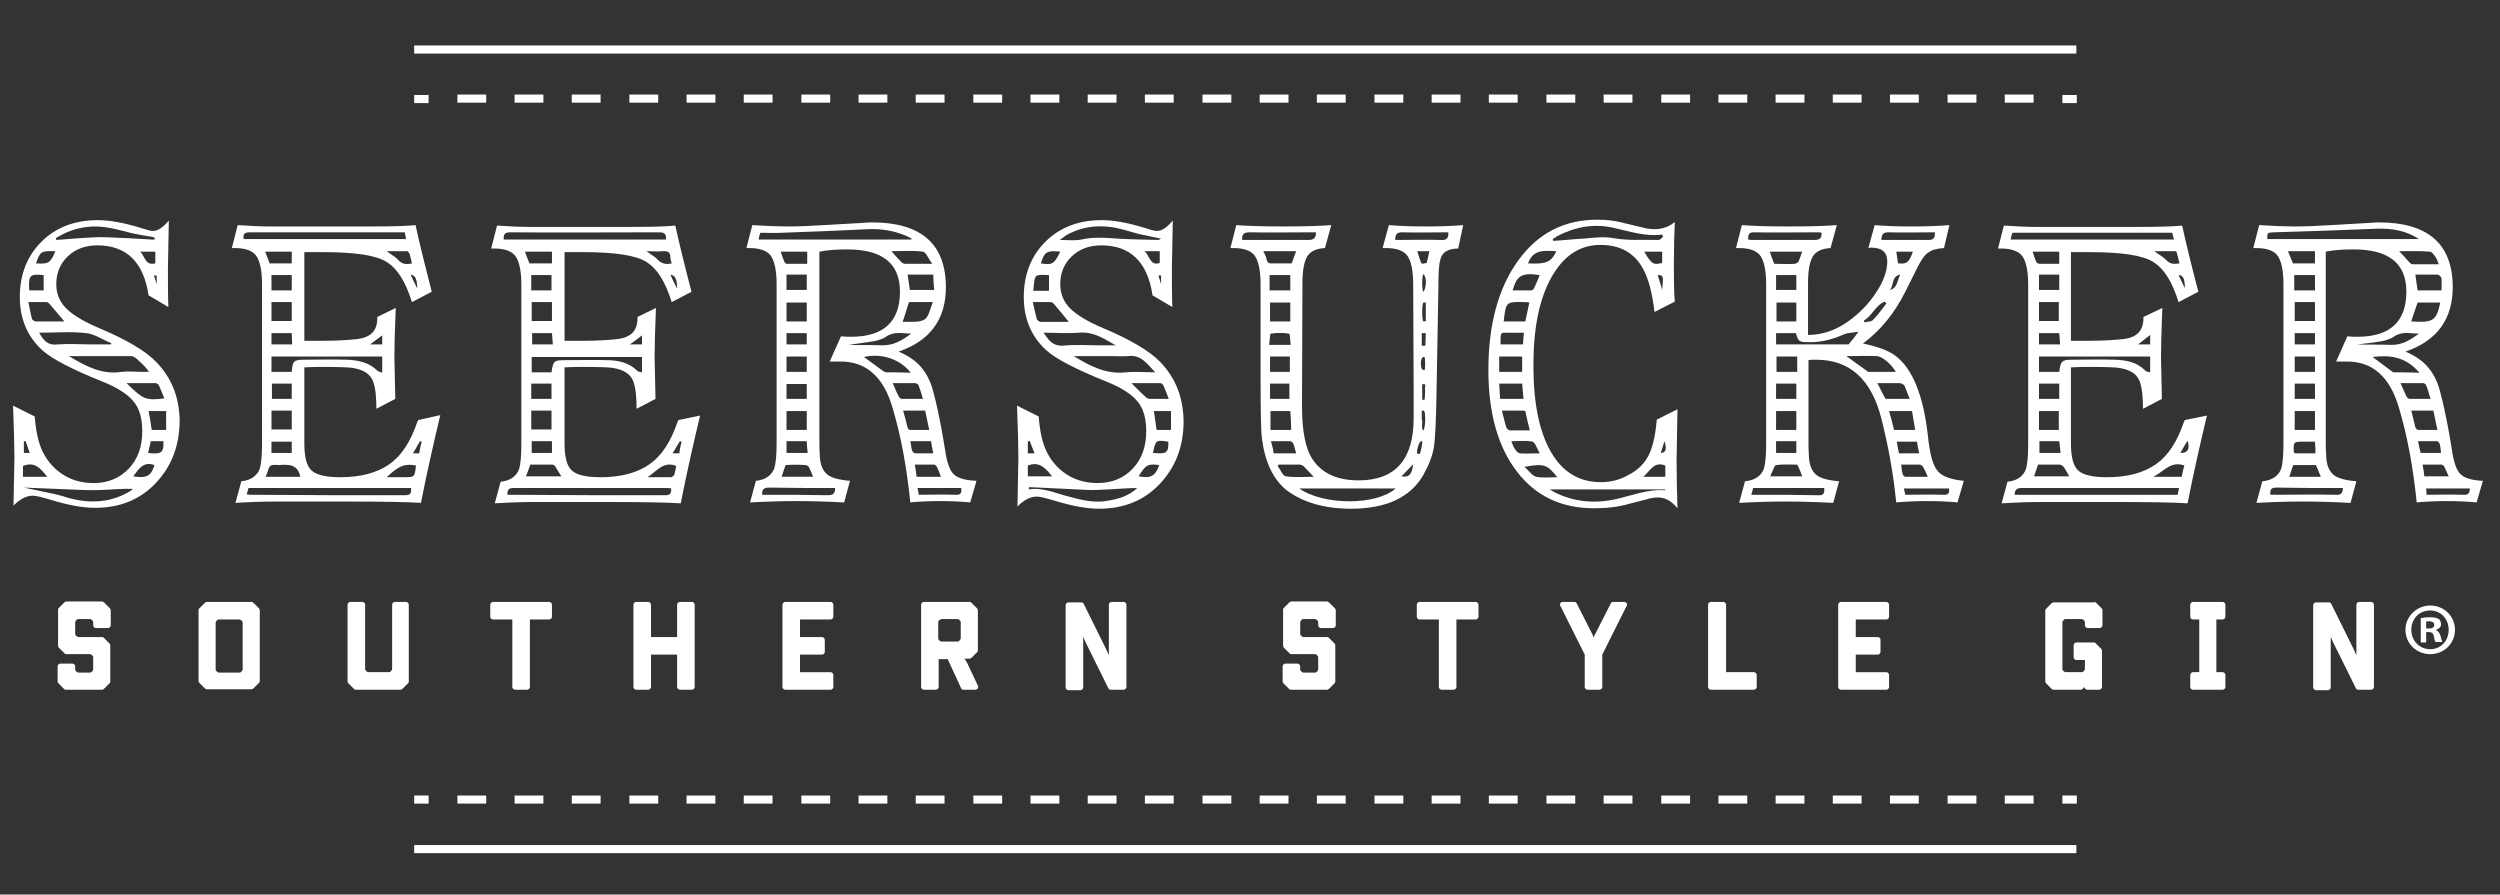 <svg xmlns="http://www.w3.org/2000/svg" viewBox="0 0 555.3 198.7"><rect x="0" y="0" width="555.3" height="198.7" fill="#333333" stroke="none"/><style>.a{fill:#FFF;}</style><path d="M22.8 133.7c0.2 0 0.3 0.1 0.4 0.2l1.2 1.2c0.1 0.1 0.2 0.3 0.2 0.4v3.4c0 0.3-0.3 0.6-0.6 0.6h-2.7c-0.3 0-0.6-0.3-0.6-0.6v-0.7c0-0.2-0.1-0.3-0.2-0.4l-0.1-0.1c-0.1-0.1-0.3-0.2-0.4-0.2h-2.6c-0.2 0-0.3 0.1-0.4 0.2l-0.1 0.1c-0.1 0.1-0.2 0.3-0.2 0.4v2.6c0 0.2 0.1 0.3 0.2 0.4l0.1 0.1c0.1 0.1 0.3 0.2 0.4 0.2h5.3c0.2 0 0.3 0.1 0.4 0.2l1.2 1.2c0.1 0.1 0.2 0.3 0.2 0.4v8.1c0 0.2-0.1 0.3-0.2 0.4l-1.2 1.2c-0.1 0.1-0.3 0.2-0.4 0.2h-8.1c-0.2 0-0.3-0.1-0.4-0.2l-1.2-1.2c-0.1-0.1-0.2-0.3-0.2-0.4v-3.4c0-0.3 0.3-0.6 0.6-0.6h2.7c0.3 0 0.6 0.3 0.6 0.6v0.7c0 0.2 0.1 0.3 0.2 0.4l0.1 0.1c0.1 0.1 0.3 0.2 0.4 0.2H20c0.2 0 0.3-0.1 0.4-0.2l0.1-0.1c0.1-0.1 0.2-0.3 0.2-0.4V146c0-0.2-0.1-0.3-0.2-0.4l-0.1-0.1c-0.1-0.1-0.3-0.2-0.4-0.2h-5.3c-0.2 0-0.3-0.1-0.4-0.2l-1.2-1.2c-0.1-0.1-0.2-0.3-0.2-0.4v-8.1c0-0.2 0.1-0.3 0.2-0.4l1.2-1.2c0.1-0.1 0.3-0.2 0.4-0.2H22.8z" class="a"/><path d="M55.9 133.7c0.2 0 0.3 0.1 0.4 0.2l1.2 1.2c0.1 0.1 0.2 0.3 0.2 0.4v15.8c0 0.2-0.1 0.3-0.2 0.4l-1.2 1.2c-0.1 0.1-0.3 0.2-0.4 0.2h-10c-0.2 0-0.3-0.1-0.4-0.2l-1.2-1.2c-0.1-0.1-0.2-0.3-0.2-0.4v-15.8c0-0.2 0.1-0.3 0.2-0.4l1.2-1.2c0.1-0.1 0.3-0.2 0.4-0.2H55.9zM48.6 137.6c-0.2 0-0.3 0.1-0.4 0.2l-0.1 0.1c-0.1 0.1-0.2 0.3-0.2 0.4v10.4c0 0.2 0.1 0.3 0.2 0.4l0.1 0.1c0.1 0.1 0.3 0.2 0.4 0.2h4.6c0.2 0 0.3-0.1 0.4-0.2l0.1-0.1c0.1-0.1 0.2-0.3 0.2-0.4v-10.4c0-0.2-0.1-0.3-0.2-0.4l-0.1-0.1c-0.1-0.1-0.3-0.2-0.4-0.2H48.6z" class="a"/><path d="M90.2 133.7c0.3 0 0.6 0.3 0.6 0.6v17.1c0 0.2-0.1 0.3-0.2 0.4l-1.2 1.2c-0.1 0.1-0.3 0.2-0.4 0.2H79c-0.2 0-0.3-0.1-0.4-0.2l-1.2-1.2c-0.1-0.1-0.2-0.3-0.2-0.4v-17.1c0-0.3 0.3-0.6 0.6-0.6h2.7c0.3 0 0.6 0.3 0.6 0.6v14.3c0 0.2 0.1 0.3 0.2 0.4l0.1 0.1c0.1 0.1 0.3 0.2 0.4 0.2h4.6c0.2 0 0.3-0.1 0.4-0.2l0.1-0.1c0.1-0.1 0.2-0.3 0.2-0.4v-14.3c0-0.3 0.3-0.6 0.6-0.6H90.2z" class="a"/><path d="M122 133.7c0.3 0 0.6 0.3 0.6 0.6v2.7c0 0.3-0.3 0.6-0.6 0.6h-4.3v15c0 0.3-0.3 0.6-0.6 0.6h-2.7c-0.3 0-0.6-0.3-0.6-0.6v-15h-4.3c-0.3 0-0.6-0.3-0.6-0.6v-2.7c0-0.3 0.3-0.6 0.6-0.6H122z" class="a"/><path d="M153.7 133.7c0.3 0 0.6 0.3 0.6 0.6v18.3c0 0.3-0.3 0.6-0.6 0.6H151c-0.3 0-0.6-0.3-0.6-0.6v-7.2h-5.8v7.2c0 0.3-0.3 0.6-0.6 0.6h-2.7c-0.3 0-0.6-0.3-0.6-0.6v-18.3c0-0.3 0.3-0.6 0.6-0.6h2.7c0.3 0 0.6 0.3 0.6 0.6v7.2h5.8v-7.2c0-0.3 0.3-0.6 0.6-0.6H153.7z" class="a"/><path d="M184.5 133.7c0.3 0 0.6 0.3 0.6 0.6v2.7c0 0.3-0.3 0.6-0.6 0.6h-6.8v3.9h4.9c0.3 0 0.6 0.3 0.6 0.6v2.7c0 0.3-0.3 0.6-0.6 0.6h-4.9v3.9h6.8c0.3 0 0.6 0.3 0.6 0.6v2.7c0 0.3-0.3 0.6-0.6 0.6h-10.1c-0.3 0-0.6-0.3-0.6-0.6v-18.3c0-0.3 0.3-0.6 0.6-0.6H184.5z" class="a"/><path d="M215.4 133.7c0.2 0 0.3 0.1 0.4 0.2l1.2 1.2c0.1 0.1 0.2 0.3 0.2 0.4v9c0 0.2-0.1 0.3-0.2 0.4l-1.2 1.2c-0.1 0.1-0.3 0.2-0.4 0.2h-1.2c0.3 0.3 0.4 0.6 0.6 0.9l2.4 5.1c0 0.1 0.1 0.2 0.1 0.3 0 0.3-0.3 0.6-0.6 0.6h-2.7c-0.2 0-0.4-0.1-0.5-0.3l-3-6.5h-2v6.2c0 0.3-0.3 0.6-0.6 0.6h-2.7c-0.3 0-0.6-0.3-0.6-0.6v-18.3c0-0.3 0.3-0.6 0.6-0.6H215.4zM209 137.6c-0.3 0-0.6 0.3-0.6 0.6v3.6c0 0.2 0.1 0.3 0.2 0.4l0.1 0.1c0.1 0.1 0.3 0.2 0.4 0.2h3.6c0.2 0 0.3-0.1 0.4-0.2l0.1-0.1c0.1-0.1 0.2-0.3 0.2-0.4v-3.6c0-0.2-0.1-0.3-0.2-0.4l-0.1-0.1c-0.1-0.1-0.3-0.2-0.4-0.2H209z" class="a"/><path d="M249.6 133.7c0.3 0 0.6 0.3 0.6 0.6v18.3c0 0.3-0.3 0.6-0.6 0.6h-2.9c-0.2 0-0.4-0.1-0.5-0.3l-5.1-10.3c-0.2-0.4-0.3-0.8-0.5-1.1v11.2c0 0.3-0.3 0.6-0.6 0.6h-2.7c-0.3 0-0.6-0.3-0.6-0.6v-18.3c0-0.3 0.3-0.6 0.6-0.6h2.9c0.2 0 0.4 0.1 0.5 0.3l5.1 10.3c0.2 0.4 0.3 0.8 0.5 1.1v-11.2c0-0.3 0.3-0.6 0.6-0.6H249.6z" class="a"/><path d="M294.9 133.7c0.2 0 0.3 0.1 0.4 0.2l1.2 1.2c0.1 0.1 0.2 0.3 0.2 0.4v3.4c0 0.3-0.3 0.6-0.6 0.6h-2.7c-0.3 0-0.6-0.3-0.6-0.6v-0.7c0-0.2-0.1-0.3-0.2-0.4l-0.1-0.1c-0.1-0.1-0.3-0.2-0.4-0.2h-2.6c-0.2 0-0.3 0.1-0.4 0.2l-0.1 0.1c-0.1 0.1-0.2 0.3-0.2 0.4v2.6c0 0.2 0.1 0.3 0.2 0.4l0.1 0.1c0.1 0.1 0.3 0.2 0.4 0.2h5.3c0.2 0 0.3 0.1 0.4 0.2l1.2 1.2c0.1 0.1 0.2 0.3 0.2 0.4v8.1c0 0.2-0.1 0.3-0.2 0.4l-1.2 1.2c-0.1 0.1-0.3 0.2-0.4 0.2h-8.1c-0.2 0-0.3-0.1-0.4-0.2l-1.2-1.2c-0.1-0.1-0.2-0.3-0.2-0.4v-3.4c0-0.3 0.3-0.6 0.6-0.6h2.7c0.3 0 0.6 0.3 0.6 0.6v0.7c0 0.2 0.1 0.3 0.2 0.4l0.1 0.1c0.1 0.1 0.3 0.2 0.4 0.2h2.6c0.2 0 0.3-0.1 0.4-0.2l0.1-0.1c0.1-0.1 0.2-0.3 0.2-0.4V146c0-0.2-0.1-0.3-0.2-0.4l-0.1-0.1c-0.1-0.1-0.3-0.2-0.4-0.2h-5.3c-0.2 0-0.3-0.1-0.4-0.2l-1.2-1.2c-0.1-0.1-0.2-0.3-0.2-0.4v-8.1c0-0.2 0.1-0.3 0.2-0.4l1.2-1.2c0.1-0.1 0.3-0.2 0.4-0.2H294.9z" class="a"/><path d="M327.8 133.7c0.3 0 0.6 0.3 0.6 0.6v2.7c0 0.3-0.3 0.6-0.6 0.6h-4.3v15c0 0.3-0.3 0.6-0.6 0.6h-2.7c-0.3 0-0.6-0.3-0.6-0.6v-15h-4.3c-0.3 0-0.6-0.3-0.6-0.6v-2.7c0-0.3 0.3-0.6 0.6-0.6H327.8z" class="a"/><path d="M360.8 133.7c0.3 0 0.6 0.3 0.6 0.6 0 0.1 0 0.2-0.1 0.3l-5.4 10.8v7.2c0 0.3-0.3 0.6-0.6 0.6h-2.7c-0.3 0-0.6-0.3-0.6-0.6v-7.2l-5.4-10.8c-0.1-0.1-0.1-0.2-0.1-0.3 0-0.3 0.2-0.6 0.6-0.6h2.6c0.2 0 0.4 0.1 0.5 0.3l3.3 6.5c0.2 0.4 0.4 0.8 0.5 1.1h0c0.1-0.4 0.3-0.8 0.5-1.1l3.3-6.5c0.1-0.2 0.3-0.3 0.5-0.3H360.8z" class="a"/><path d="M382.8 133.7c0.3 0 0.6 0.3 0.6 0.6v15h6.2c0.3 0 0.6 0.3 0.6 0.6v2.7c0 0.3-0.3 0.6-0.6 0.6H380c-0.3 0-0.6-0.3-0.6-0.6v-18.3c0-0.3 0.3-0.6 0.6-0.6H382.8z" class="a"/><path d="M419 133.7c0.3 0 0.6 0.3 0.6 0.6v2.7c0 0.3-0.3 0.6-0.6 0.6h-6.8v3.9h4.9c0.3 0 0.6 0.3 0.6 0.6v2.7c0 0.3-0.3 0.6-0.6 0.6h-4.9v3.9h6.8c0.3 0 0.6 0.3 0.6 0.6v2.7c0 0.3-0.3 0.6-0.6 0.6h-10.1c-0.3 0-0.6-0.3-0.6-0.6v-18.3c0-0.3 0.3-0.6 0.6-0.6H419z" class="a"/><path d="M465.2 133.7c0.2 0 0.3 0.1 0.4 0.2l1.2 1.2c0.1 0.1 0.2 0.3 0.2 0.4v3.4c0 0.3-0.3 0.6-0.6 0.6h-2.7c-0.3 0-0.6-0.3-0.6-0.6v-0.7c0-0.2-0.1-0.3-0.2-0.4l-0.1-0.1c-0.1-0.1-0.3-0.2-0.4-0.2h-3.6c-0.2 0-0.3 0.1-0.4 0.2l-0.1 0.1c-0.1 0.1-0.2 0.3-0.2 0.4v10.4c0 0.2 0.1 0.3 0.2 0.4l0.1 0.1c0.1 0.1 0.3 0.2 0.4 0.2h3.6c0.2 0 0.3-0.1 0.4-0.2l0.1-0.1c0.1-0.1 0.2-0.3 0.2-0.4v-2h-1.9c-0.3 0-0.6-0.3-0.6-0.6v-2.7c0-0.3 0.3-0.6 0.6-0.6h3.9c0.2 0 0.3 0.1 0.4 0.2l1.2 1.2c0.1 0.1 0.2 0.3 0.2 0.4v8.1c0 0.3-0.3 0.6-0.6 0.6h-2.7c-0.3 0-0.6-0.3-0.6-0.6l-0.4 0.4c-0.1 0.1-0.3 0.2-0.4 0.2h-6.1c-0.2 0-0.3-0.1-0.4-0.2l-1.2-1.2c-0.1-0.1-0.2-0.3-0.2-0.4v-15.8c0-0.2 0.1-0.3 0.2-0.4l1.2-1.2c0.1-0.1 0.3-0.2 0.4-0.2H465.2z" class="a"/><path d="M493.7 133.7c0.3 0 0.6 0.3 0.6 0.6v2.7c0 0.3-0.3 0.6-0.6 0.6h-1.4v11.7h1.4c0.3 0 0.6 0.3 0.6 0.6v2.7c0 0.3-0.3 0.6-0.6 0.6h-6.6c-0.3 0-0.6-0.3-0.6-0.6v-2.7c0-0.3 0.3-0.6 0.6-0.6h1.4v-11.7h-1.4c-0.3 0-0.6-0.3-0.6-0.6v-2.7c0-0.3 0.3-0.6 0.6-0.6H493.7z" class="a"/><path d="M526.7 133.7c0.3 0 0.6 0.3 0.6 0.6v18.3c0 0.3-0.3 0.6-0.6 0.6h-2.9c-0.2 0-0.4-0.1-0.5-0.3l-5.1-10.3c-0.2-0.4-0.3-0.8-0.5-1.1v11.2c0 0.3-0.3 0.6-0.6 0.6h-2.7c-0.3 0-0.6-0.3-0.6-0.6v-18.3c0-0.3 0.3-0.6 0.6-0.6h2.9c0.2 0 0.4 0.1 0.5 0.3l5.1 10.3c0.2 0.4 0.3 0.8 0.5 1.1v-11.2c0-0.3 0.3-0.6 0.6-0.6H526.7z" class="a"/><path d="M34.7 80.4c-2.3-2.4-6.5-4.9-12.4-7.4 -3.6-1.5-6.1-3-7.6-4.5 -1.5-1.5-2.2-3.3-2.2-5.4 0-2.5 0.9-4.6 2.6-6.2 1.7-1.6 3.9-2.4 6.5-2.4 6.5 0 10.3 3.7 11.4 11.1l4.4 2.6c-0.1-2.5-0.1-5.4-0.1-8.6L37.5 49c-1.3 1.5-2.4 2.3-3.5 2.3 -0.5 0-1.3-0.2-2.5-0.6 -3.8-1.2-7.1-1.8-9.8-1.8 -5.1 0-9.3 1.6-12.5 4.8 -3.2 3.2-4.8 7.3-4.8 12.3 0 4.8 1.7 8.8 5 11.8 2.1 1.9 6.5 4.2 13.2 6.9 3.3 1.3 5.7 2.8 7 4.4 1.4 1.6 2 3.9 2 6.7 0 3.4-1 6.2-3 8.3 -2 2.1-4.6 3.2-7.8 3.2 -2.9 0-5.5-0.8-7.7-2.5 -2.2-1.7-3.7-4-4.5-6.8 -0.4-1.4-0.7-3.2-0.9-5.5l-4.8-2.4c0.2 5.2 0.3 9.1 0.3 11.6L3 112.3c1.5-1.5 2.9-2.2 4.3-2.2 0.6 0 1.9 0.3 3.9 0.9 3.9 1.2 7.2 1.8 9.9 1.8 5.5 0 10-1.8 13.5-5.5 3.5-3.7 5.3-8.3 5.3-14C39.8 88.2 38.1 83.9 34.7 80.4M31.1 55.9h3.4v2.6C32.1 59.1 32.2 56.7 31.1 55.9M34.8 63.1c-0.2-0.7-0.4-1.3-0.6-1.9h0.6C34.8 61.9 34.8 62.5 34.8 63.1M19.4 50.4c3.3-0.4 6.4 0.5 9.5 1.3 1.6 0.4 3.2 0.6 4.8 0.9 0.3 0 0.5 0.1 0.8 0.5 -0.3 0.1-0.7 0.2-1 0.1 -3.3-0.2-6.6-0.4-9.9-0.5 -2-0.1-3.9 0.1-5.9 0.2 -1.7 0.1-3.5 0.3-5.2 0.4 0-0.1-0.1-0.3-0.1-0.4C14.6 51.5 16.9 50.7 19.4 50.4M12.3 55.8c-1.1 2.6-1.5 2.9-4.3 2.7C8.9 55.8 9.2 55.7 12.3 55.8M9.7 61.1v3.4H6.5C6.3 61.1 6.6 60.8 9.7 61.1M7.1 70.8c-0.3-1.1-0.5-2.3-0.8-3.7 1.5 0 2.8 0 4.1 0 0.2 0 0.4 0.2 0.6 0.4 1.1 1.3 2.2 2.6 3.3 3.9 -2 0-4.2 0-6.3 0C7.6 71.4 7.1 71 7.1 70.8M8.7 73.9c3.7 0 7.1-0.3 10.5 0.1 1.9 0.2 3.6 1.5 5.5 2.2 0 0.1 0 0.2-0.1 0.3h-4.1c-2.6 0-5.1-0.2-7.7 0C10.7 76.8 9.7 75.7 8.7 73.9M15.3 79.1c4.6 0 9.2 0 13.8 0 0.6 0 1.2 0.5 1.7 1 0.8 0.7 1.6 1.5 2.3 2.5h-1.6c-1.5 0-3-0.2-4.5 0C22.6 83.3 19 81.3 15.3 79.1M28.1 85.1c2.3 0 4.4 0 6.5 0 0.2 0 0.6 0.3 0.7 0.5 0.4 0.9 0.8 1.9 1.2 2.9C32.3 89 31.8 88.7 28.1 85.1M5.3 98c0.1 0 0.3 0 0.4 0 0.3 0.9 0.6 1.7 0.9 2.6H5.3V98zM5.1 103.5c2.7-1.1 4 0.7 5.4 2.4H5.1V103.5zM28.9 109.1c-4.3 2.6-9 2.8-13.7 1.5 -0.9-0.3-1.9-0.6-2.8-0.8 -2.3-0.5-4.7-1-7.1-1.5 4.1 0.2 8.2 0.3 12.3 0.5 1.9 0.1 3.8 0.1 5.7 0 2.1-0.1 4.2-0.3 6.3-0.2C29.3 108.7 29.1 109 28.9 109.1M29.6 105.8c1.2-1.6 2.2-3.4 4.7-2.5C33.6 105.7 32.6 106.3 29.6 105.8M32.9 100.6c0.2-0.9 0.4-1.7 0.6-2.6h1.2 1.6C36.4 100.5 35.9 101 32.9 100.6M33.7 95.5c-0.2-1.4-0.4-2.8-0.7-4.2h3.9v4.2H33.7z" class="a"/><path d="M92.9 93.3l-0.2 0.4c-1.5 4.4-3.5 7.5-6.2 9.4 -2.7 1.9-6.3 2.9-10.9 2.9 -3.2 0-5.3-0.5-6.4-1.5 -1.1-1-1.6-3-1.6-6V81.6c1.4-0.1 2.8-0.1 4.4-0.1 3.5 0 5.5 0.1 6.2 0.2 2.6 0.4 4.1 1.4 4.7 3.1 0.5 1.4 0.7 3.4 0.7 6l4.2-2.2c-0.1-5.4-0.2-8.5-0.2-9.2 0-2.4 0.1-6.1 0.3-11l-4.1 2v0.3c0 2.7-1.4 4.2-4.3 4.6 -1.8 0.2-4.4 0.4-8 0.4h-3.9V56h0.5c0.7 0 1.4 0 2.1 0 0.7 0 1.2 0 1.5 0 7.1 0 11.9 0.7 14.2 2.2 2.4 1.5 4.2 4.4 5.6 8.9l4.4-2.3C94.4 59 93.2 54.1 92.3 50c-1.8 0.2-5 0.3-9.8 0.3H60c-2 0-4.4-0.1-7.2-0.3l-1.3 5.1h0.7c2.3 0 3.9 0.6 4.7 1.7 0.8 1.1 1.3 3.2 1.3 6.3v35.5c0 2.7-0.2 4.5-0.5 5.5 -0.6 1.6-2 2.6-4.1 2.8l-1.3 4.8c3.2-0.2 6.3-0.3 9.3-0.3H76c9 0 14.8 0.1 17.5 0.3 1.4-7.1 2.9-13.6 4.3-19.5L92.9 93.3zM84.9 74.5v2h-2.7C83.1 75.8 84 75.2 84.9 74.5M84.9 79.2v3.6c-0.4-0.2-0.8-0.2-1.1-0.5 -1.9-1.8-4.2-2.3-6.7-2.4 -3.2-0.1-6.3 0-9.5 0 -2.4 0-2.6 0.3-2.8 2.7h-4.5v-3.4H84.9zM64.8 95.4h-4.5v-4.2h4.5V95.4zM64.8 100.6h-4.5v-2.5h4.5V100.6zM64.8 88.6h-4.4v-3.4h4.4V88.6zM60.3 67.1h4.5v4.2h-4.5V67.1zM60.3 74h4.5c0 0.9 0.1 1.7 0.1 2.5h-4.6V74zM64.8 64.5h-4.5v-3.4h4.5V64.5zM64.8 58.5h-4.9c-0.3-0.9-0.7-1.7-1-2.6h5.9V58.5zM59.8 103.8c0.1-0.2 0.4-0.5 0.7-0.5 0.5-0.1 1 0 1.5 0 2.2-0.2 4.2-0.1 4.7 2.6h-7.7C59.4 105.1 59.5 104.4 59.8 103.8M92.7 64.1c-0.6-1.2-1-2-1.5-3.1C92.3 61.2 92.6 61.9 92.7 64.1M91 56.4c0.2 0.7 0.3 1.4 0.5 2.1 -1.2 0.3-2.2 0.2-3.1-0.8 -0.6-0.7-1.6-1.2-2.5-1.9 1.6 0 3.1 0 4.6 0C90.6 55.8 90.9 56.2 91 56.4M54.1 53.2c-0.1-1 0-1.6 1.3-1.6 11.1 0 22.3 0 33.4 0 0.3 0 0.7 0 1.1 0 0.1 0.5 0.2 1 0.3 1.5H54.1zM90 110c-11.4 0-22.7 0-34.1-0.1 -0.3 0-0.7 0-1.1-0.1 0.1-0.5 0.3-1 0.4-1.4h36.1C91.4 109.5 91.2 110 90 110M89.6 106c-1.2 0-2.4 0-3.7 0 2.6-2.5 4-3.1 6.5-2.6C92.1 106 92.1 106 89.6 106M93.1 100.7h-1.4c0.6-1 1.1-1.8 1.6-2.7 0.1 0 0.2 0.1 0.4 0.1C93.4 98.9 93.3 99.8 93.1 100.7" class="a"/><path d="M211.8 105.3c-0.9-0.9-1.5-2.7-1.9-5.5 -0.2-1.3-0.5-3-0.9-5.2 -0.5-2.6-1-5-1.6-7.2 -0.5-2.1-1.3-4-2.6-5.6 -1.1-1.4-2.8-2.7-5.2-3.7 7-2.4 10.5-7.2 10.5-14.3 0-9.6-5.5-14.4-16.4-14.4 -0.3 0-0.9 0-1.9 0.1L183 50c-3 0.2-5.7 0.3-8.1 0.3 -2 0-4.6-0.1-7.8-0.3l-1.3 5.1h0.7c2.3 0 3.9 0.6 4.7 1.7 0.8 1.1 1.3 3.2 1.3 6.3v35.4c0 2.7-0.2 4.5-0.5 5.5 -0.6 1.6-2 2.6-4.1 2.8l-1.3 4.8c3.7-0.2 7.1-0.3 10.3-0.3 3.2 0 6.8 0.1 10.6 0.3l1.3-4.8c-2.5-0.2-4.1-0.7-4.9-1.3 -1.1-0.8-1.7-2.2-1.8-4.1 -0.1-1.7-0.1-2.7-0.1-3.1V55.9c1.9-0.4 4-0.5 6.2-0.5 7.8 0 11.7 3.1 11.7 9.4 0 6.6-3.6 10-10.8 10 -0.9 0-1.6 0-2.3-0.1l-2.5 5.6h0.3c0.3 0 0.6 0 1.1 0 0.5 0 0.8 0 1 0 5.7 0 9.5 3.4 11.5 10.1 1.9 6.3 3.2 13.4 4 21.2l1-0.1c1.4-0.1 3.3-0.2 5.7-0.2 2.4 0 4.3 0.1 5.6 0.2l1 0.1 1.4-4.8C214.4 106.7 212.7 106.2 211.8 105.3M205.3 71c-1.2 0.7-3.1 0.4-4.8 0.5 0.5-1.6 1-3 1.4-4.4h5.3C206.6 68.6 206.3 70.4 205.3 71M207.5 64.4h-5.4c-0.2-1.2-0.3-2.3-0.5-3.4h5.7C207.3 62.2 207.4 63.3 207.5 64.4M185.5 108.4c0 1.3-0.5 1.6-1.7 1.6 -4.4-0.1-8.8-0.1-13.2-0.1 -0.4 0-0.8 0-1.3 0 -0.1-1.2 0.4-1.6 1.5-1.6C175.8 108.4 180.6 108.4 185.5 108.4M179.2 88.6h-4.5v-3.3h4.5V88.6zM179.2 95.5h-4.5v-4.2h4.5V95.5zM179.2 82.6h-4.5v-3.4h4.5V82.6zM174.7 61h4.5v3.4h-4.5V61zM179 103.3c0.2 0 0.6 0.3 0.7 0.5 0.3 0.6 0.6 1.3 0.9 2.1h-7c0.3-0.9 0.6-1.7 0.9-2.6C176 103.2 177.5 103.2 179 103.3M174.7 100.6v-2.6h4.5c0 0.8 0.1 1.6 0.2 2.6H174.7zM179.2 76.5h-4.5V74h4.5V76.5zM179.2 71.4h-4.5v-4.2h4.5V71.4zM179.2 58.6c-1.5 0-3 0-4.5 0 -0.2 0-0.4-0.3-0.5-0.5 -0.3-0.7-0.5-1.4-0.8-2.2h5.9V58.6zM168.5 53.2c0.1-0.6 0.2-1 0.4-1.5 1.6 0 3.2 0.1 4.8 0 6.4-0.2 12.9-0.5 19.3-0.8 2.7-0.1 5.3 0.3 7.8 1.3 0.6 0.2 1.1 0.5 1.7 0.8 0 0.1-0.1 0.2-0.1 0.2H168.5zM198 55.8c2.4 0 4.7-0.2 7 0.1 0.7 0.1 1.2 1.6 2.1 2.7 -2.3 0-4.2 0-6 0 -0.3 0-0.6-0.1-0.8-0.3C199.5 57.5 198.8 56.7 198 55.8M194.1 75.8c0.9-0.2 2-0.5 2.7-1 1.8-1.3 3.7-0.7 5.6-0.7 -2 1.5-4 2.7-6.6 2.6 -2.4-0.1-4.8 0-7.3-0.1C190.4 76.3 192.3 76.1 194.1 75.8M196.9 82.7c-0.3 0-0.6-0.2-0.9-0.4 -1.4-1-2.8-2.1-4.1-3 3.8-0.9 8 0.4 10.4 3.5C200.4 82.7 198.7 82.7 196.9 82.7M199.7 88.2c-0.5-0.9-0.9-1.9-1.4-3.1 1.8 0 3.3 0 4.9 0 0.3 0 0.7 0.2 0.8 0.4 0.4 1 0.7 2 1 3.1 -1.7 0-3.2 0-4.7 0C200.1 88.6 199.8 88.4 199.7 88.2M201.6 95c-0.3-1.2-0.6-2.5-1-3.8h4.9c0.3 1.4 0.6 2.8 0.9 4.3 -1.5 0-2.9 0-4.3 0C202 95.5 201.6 95.2 201.6 95M202.6 100.1c-0.2-0.6-0.2-1.3-0.4-2.1h4.6c0.1 0.8 0.3 1.7 0.5 2.7 -1.4 0-2.7 0-4 0C203.1 100.7 202.7 100.4 202.6 100.1M203.2 103.2c1.5 0 2.9 0 4.3 0 0.2 0 0.5 0.3 0.6 0.5 0.3 0.6 0.6 1.3 0.9 2.2h-5.4C203.5 105.1 203.4 104.3 203.2 103.2M212.1 109.9c-2.6-0.1-5.3 0-8 0 -0.1-0.5-0.2-0.9-0.3-1.5h9.7C213.7 109.6 213.3 110 212.1 109.9" class="a"/><path d="M316.6 50.3c-3.1 0-5.8-0.1-8.1-0.3l-1.4 5.1h0.8c2.3 0 3.9 0.6 4.7 1.7 0.8 1.1 1.3 3.2 1.3 6.4l0.1 23.1v6.6c0 9.2-4.1 13.8-12.2 13.8 -4.7 0-8.1-1.5-10.2-4.6 -1.6-2.3-2.4-6.3-2.4-11.9l0.1-27.4c0-2.8 0.4-4.8 1.1-5.9 0.7-1.1 2-1.7 3.9-1.8l1.4-5.1c-2.5 0.2-6 0.3-10.5 0.3 -4.6 0-8.2-0.1-10.6-0.3l-1.3 5.1h0.7c2.3 0 3.9 0.6 4.7 1.7 0.8 1.1 1.3 3.2 1.3 6.3v20.8c0 7.7 0.1 12.2 0.3 13.5 0.7 5.3 2.5 9.1 5.5 11.5 3.6 2.7 8.4 4.1 14.3 4.1 7.8 0 13.1-2.5 16-7.4 1.3-2.3 2.1-4.4 2.4-6.3 0.3-1.9 0.5-6.3 0.6-13.1l0.4-22.6c0-2.9 0.1-4.8 0.4-5.8 0.3-1.7 1.7-2.6 4-2.6L325 50C322.6 50.2 319.8 50.3 316.6 50.3M277.1 53.3h-1.2c-0.1-1.4 0.5-1.7 1.7-1.7 4.4 0.1 8.9 0 13.3 0 0.5 0 0.9 0 1.4 0 0 1.3-0.5 1.7-1.7 1.7C286.1 53.3 281.6 53.3 277.1 53.3M281.3 57.5c-0.1-0.6-0.4-1.1-0.7-1.7h7.3c-0.3 0.9-0.7 1.8-1 2.7 -1.5 0-2.8 0-4.2 0C281.9 58.6 281.5 58.4 281.3 57.5M282 61.1h4.6v3.4H282V61.1zM286.6 71.4h-4.5v-4.2h4.5V71.4zM282.3 74.1c1.3-0.2 2.7-0.2 4 0 0.3 0 0.2 1.5 0.4 2.5h-4.8C282.1 75.6 282 74.1 282.3 74.1M282.1 79.2h4.4v3.4h-4.4V79.2zM282.1 85.2h4.3v3.4h-4.3V85.2zM282.2 91.3h4.4c0.1 1.4 0.2 2.8 0.2 4.2h-4.6V91.3zM282.3 98c1.5 0 2.9 0 4.3 0 0.2 0 0.6 0.3 0.7 0.6 0.2 0.6 0.4 1.3 0.6 2.1h-5C282.8 99.8 282.6 99 282.3 98M285.6 105.8c-0.7-0.1-1.2-1.5-1.8-2.3 0.1-0.1 0.1-0.2 0.2-0.3 1.6 0 3.1 0 4.7 0 0.3 0 0.7 0.2 0.9 0.4 0.7 0.7 1.3 1.4 2.2 2.3C289.6 105.9 287.6 106.1 285.6 105.8M288.6 108.5H310C305.7 112.3 294 112.3 288.6 108.5M311.3 105.8c0.9-0.9 1.7-1.8 2.6-2.7C313.6 105.5 312.9 106.1 311.3 105.8M315.8 99.1c-0.1 0.5-0.2 1.1-0.4 1.7h-0.5c-0.5-0.1 0.3-2.9 0.8-2.8h0.2C315.9 98.5 315.9 98.8 315.8 99.1M316.1 95.6L316.1 95.6c-0.5-0.6 0-1.7-0.3-2.6v-1.8h0.4C316.8 91.2 316.6 95.6 316.1 95.6M316.5 86.3c0.1-0.1 0 2.5-0.1 2.5h-0.5v-2.4l0-1.1 0.7 0.1L316.5 86.3zM316.2 82.2c-0.8 0-0.8-2.9 0-2.9 0.1 0 0.1 0 0.2 0 0.2 0 0.2 2.9 0 2.9C316.3 82.2 316.3 82.2 316.2 82.2M316.6 76.8h-0.8l0-2.8h0.9L316.6 76.8zM316.2 71.4c-0.4 0-0.4-4.2 0-4.2 0.1 0 0.4 0 0.5 0v4.2C316.6 71.3 316.3 71.4 316.2 71.4M316.2 64.8c-0.4 0-0.4-3.9 0-3.9C316.9 61.6 316.9 63.6 316.2 64.8M316.9 58.4c-1.5 0.3-1 0.6-2.1-2.6h2.7C317.3 56.8 317.1 57.6 316.9 58.4M320.1 53.3c-3.4-0.1-6.7 0-10.2 0 0-1.3 0.4-1.7 1.6-1.7 3.4 0.1 6.8 0 10.2 0C321.8 52.9 321.3 53.4 320.1 53.3" class="a"/><path d="M372.6 90.9l-4.6 2.3c-0.3 3.6-0.9 6.3-2 8.3 -0.9 1.6-2.3 3-4.3 4 -1.9 1.1-4 1.6-6.1 1.6 -4.8 0-8.5-2.2-11.1-6.7 -2.6-4.5-3.9-10.9-3.9-19.2 0-8.3 1.3-14.8 4-19.6 2.7-4.8 6.3-7.2 10.9-7.2 4.4 0 7.6 1.8 9.5 5.4 1.2 2.2 2 5.3 2.5 9.5l4.5-2.3c-0.2-2.6-0.2-5.5-0.2-8.6 0-3.4 0.1-6.4 0.2-9.1 -1.3 1.1-2.8 1.6-4.5 1.6 -0.8 0-1.7-0.1-2.8-0.4l-4.6-1.1c-1.5-0.4-3.3-0.6-5.3-0.6 -7.4 0-13.2 3-17.6 9.1 -4.4 6.1-6.6 14.2-6.6 24.3 0 9.5 2.1 17 6.3 22.5 4.2 5.5 9.9 8.2 17.2 8.2 2.8 0 5.4-0.3 7.8-1l3.9-1c0.9-0.3 1.7-0.4 2.5-0.4 1.6 0 3 0.8 4.3 2.4 -0.1-3.1-0.2-6.6-0.2-10.5L372.6 90.9zM369.9 103.4v2.5H365C366.6 104.6 367.3 102.4 369.9 103.4M365.2 55.9h4v2.5C367.2 58.9 366.9 58.7 365.2 55.9M369.2 64.4c-0.3-1.1-0.6-2.1-1-3.3C369.5 61.1 369.5 61.3 369.2 64.4M345.8 52.5c4-2.1 8.2-2.9 12.6-1.9 3.6 0.8 7.1 2 10.8 1.5 0.1 0.2 0.1 0.3 0.2 0.5 -0.3 0.2-0.6 0.7-1 0.7 -3.3-0.1-6.6 0.2-10-0.4 -2.1-0.4-4.4-0.1-6.6 0.1 -2.3 0.1-4.6 0.4-6.8 0.5 0-0.1-0.1-0.3-0.1-0.4C345.3 52.9 345.5 52.7 345.8 52.5M345.7 55.8c-1.2 2.5-2.3 2.9-6.3 2.7C340.6 55.2 343.3 55.7 345.7 55.8M342 61.1c-0.4 1-0.8 2-1.3 3 -0.1 0.2-0.4 0.4-0.6 0.4 -1.3 0-2.7 0-4.1 0C336.9 61.2 338 60.5 342 61.1M338.7 67.1c0.3 0 0.6 0 1 0.1 -0.3 1.4-0.6 2.8-0.9 4.2H334C334.5 67 334.5 67 338.7 67.1M335.8 73.9c0.8 0 1.7 0 2.7 0 -0.1 1-0.2 1.8-0.2 2.6h-5C333.3 73.3 333.2 74 335.8 73.9M333 79.2h5.1v3.4H333V79.2zM333 85.2h5.1c0.1 1.1 0.2 2.2 0.3 3.4h-5.2C333.1 87.4 333.1 86.4 333 85.2M334.6 95c-0.4-1.2-0.6-2.4-1-3.8 1.6 0 2.9 0 4.3 0 0.3 0 0.6 0 0.9 0.1 0.3 1.4 0.6 2.8 1 4.3 -1.6 0-3 0-4.5 0C335 95.5 334.7 95.2 334.6 95M336.4 99.6c-0.3-0.4-0.4-0.9-0.7-1.6 1.7 0 3.3-0.2 4.7 0.1 0.6 0.2 1 1.5 1.6 2.6 -1.7 0-3.1 0.1-4.4 0C337.1 100.6 336.7 100.1 336.4 99.6M341.2 105.9c-1-0.3-1.7-1.5-2.6-2.2 4.4-0.8 5.1-0.5 7.3 2.3C344.2 106 342.6 106.2 341.2 105.9M369.8 108.9c-3.8-0.3-7.4 1.2-11 2 -4.7 1-9.2 0.6-13.6-1.6 -0.3-0.2-0.6-0.4-1-0.6h25.7C369.8 108.8 369.8 108.9 369.8 108.9M368.9 100.6c0.3-0.9 0.5-1.7 0.8-2.6C370.3 99.7 370 100.6 368.9 100.6" class="a"/><path d="M430.3 104.5c-1-1.2-1.7-3.9-2.1-7.9 -1-8.8-3.4-14.7-7.1-17.5 -1.5-1.2-4-2.1-7.3-2.8 3.9-2.9 7-6.7 9.4-11.5l2.6-5.2c0.9-1.8 1.7-3 2.5-3.5 0.8-0.6 1.9-0.9 3.5-1L433 50c-2.3 0.2-5.1 0.3-8.4 0.3 -3.2 0-5.9-0.1-8.2-0.3l-1.4 5.1c0.2-0.1 0.4-0.1 0.6-0.1 2.4 0 3.6 1 3.6 3.1 0 2-0.8 4.4-2.5 6.9 -1.7 2.6-3.8 4.7-6.2 6.4 -2.8 2-5.8 3-8.9 3V62.8c0-2.8 0.4-4.8 1.1-5.9 0.7-1.1 2-1.7 3.9-1.8l1.4-5.1c-2.5 0.2-6 0.3-10.5 0.3 -4.6 0-8.2-0.1-10.6-0.3l-1.3 5.1h0.7c2.3 0 3.9 0.6 4.7 1.7 0.8 1.1 1.3 3.2 1.3 6.3v35.5c0 2.7-0.2 4.5-0.5 5.5 -0.6 1.6-2 2.6-4.2 2.8l-1.3 4.8c3.7-0.2 7.1-0.3 10.3-0.3 3.2 0 6.8 0.1 10.6 0.3l1.3-4.8c-2.5-0.2-4.1-0.7-4.9-1.3 -1.1-0.8-1.7-2.2-1.8-4.1 -0.1-1.7-0.1-2.7-0.1-3.1V80c0.5-0.1 1.1-0.1 1.7-0.1 7.5 0 12.3 4.4 14.5 13.1 1.5 6 2.6 11.9 3.2 17.8l0.1 0.8 1.1-0.1c1.5-0.1 3.4-0.2 5.7-0.2 2.5 0 4.5 0.1 5.8 0.2l1 0.1 1.4-4.8C433.2 106.5 431.3 105.8 430.3 104.5M419.8 64.4c0.9-1 0.3-3.1 2.3-3.4C421.4 62.2 421.5 64 419.8 64.4M421.6 58.5c-0.1-0.8-0.3-1.7-0.4-2.6h3.7C424 58.3 423.6 58.7 421.6 58.5M417.9 53.3c0-1.4 0.5-1.7 1.6-1.7 3.4 0.1 6.8 0 10.3 0 0 1.1-0.2 1.7-1.4 1.7C425 53.3 421.5 53.3 417.9 53.3M418.6 67c0.1 0.1 0.3 0.2 0.4 0.4 -1 1.3-1.9 2.6-3 3.7 -0.4 0.4-1.2 0.3-1.8 0.5 -0.1-0.1-0.1-0.2-0.2-0.4C415.9 70.1 416.6 67.8 418.6 67M389.5 53.3c-0.4 0-0.8 0-1.2-0.1 0-0.9 0-1.6 1.2-1.6 4.7 0.1 9.5 0 14.2 0 0.3 0 0.6 0 0.9 0.1 0.1 1.2-0.4 1.6-1.6 1.6C398.6 53.3 394.1 53.3 389.5 53.3M394.6 79.2h4.6v3.4h-4.6V79.2zM399 88.6h-4.5v-3.4h4.5V88.6zM399 95.5h-4.5v-4.2h4.5V95.5zM399 100.6h-4.5V98h4.5V100.6zM394.5 103.3c1.5-0.2 3-0.1 4.6-0.1 0.1 0 0.3 0.3 0.4 0.6 0.3 0.6 0.5 1.2 0.8 2h-7.1c0.1-0.2 0.2-0.4 0.2-0.5C393.8 104.6 394.1 103.4 394.5 103.3M394.6 67.2h4.4v4.2h-4.4V67.2zM394.5 61.1h4.5v3.3h-4.5V61.1zM398.7 58.6c-1.5 0.1-3 0-4.6 0 -0.4-0.9-0.7-1.8-1-2.7h7.2c-0.3 0.8-0.5 1.5-0.8 2.2C399.4 58.3 399 58.5 398.7 58.6M405.2 108.5c0.1 1.1-0.2 1.6-1.4 1.5 -4.4-0.1-8.9-0.1-13.3-0.1 -0.4 0-0.8 0-1.5 0 0.2-0.6 0.3-1.1 0.4-1.5H405.2zM394.5 76.5V74h4.4c0.5 1.8 0.7 2 2.7 2 2.8 0.1 5.4-0.6 7.9-1.7 0.9-0.4 2-0.4 3.3-0.6 -0.8 1.1-1.4 1.9-2.2 2.8H394.5zM414.7 82.4c-1.5-1.1-3.1-2.2-4.6-3.3 2.2 0 4.5-0.1 6.8 0 1.3 0.1 3.3 1.9 4.2 3.5 -2 0-4 0-5.9 0C415 82.7 414.8 82.5 414.7 82.4M418.7 88.4c-0.6-1.1-1.1-2.1-1.7-3.3 1.8 0 3.4 0 5 0 0.3 0 0.8 0.3 1 0.5 0.4 0.9 0.7 1.9 1.2 3 -1.7 0-3.3 0-4.9 0C419 88.6 418.7 88.6 418.7 88.4M420.7 95.5c-0.3-1.4-0.7-2.8-1.1-4.2h5.1c0.2 1.4 0.5 2.8 0.7 4.2H420.7zM421.8 100.7c-0.2-0.8-0.3-1.7-0.5-2.6h4.5c0.1 0.8 0.3 1.7 0.5 2.6H421.8zM422.6 105.2c-0.2-0.6-0.2-1.2-0.3-2 1.4 0 2.8 0 4.1 0 0.2 0 0.5 0.2 0.7 0.4 0.4 0.7 0.7 1.4 1.1 2.3 -1.7 0-3.4 0-5 0C423 105.9 422.6 105.5 422.6 105.2M431.5 109.9c-2.7-0.1-5.5 0-8.3 0 -0.1-0.5-0.2-0.9-0.3-1.4h10C433.1 109.6 432.7 110 431.5 109.9" class="a"/><path d="M150.7 93.3l-0.2 0.4c-1.5 4.4-3.5 7.5-6.2 9.4 -2.7 1.9-6.3 2.9-10.9 2.9 -3.2 0-5.3-0.5-6.4-1.5 -1.1-1-1.6-3-1.6-6V81.6c1.4-0.1 2.8-0.1 4.4-0.1 3.5 0 5.5 0.1 6.2 0.2 2.6 0.4 4.1 1.4 4.7 3.1 0.5 1.4 0.7 3.4 0.7 6l4.2-2.2c-0.1-5.4-0.2-8.5-0.2-9.2 0-2.4 0.1-6.1 0.3-11l-4.1 2v0.3c0 2.7-1.4 4.2-4.3 4.6 -1.8 0.2-4.4 0.4-8 0.4h-3.9V56h0.4c0.7 0 1.4 0 2.1 0 0.7 0 1.2 0 1.5 0 7.1 0 11.9 0.7 14.2 2.2 2.4 1.5 4.2 4.4 5.6 8.9l4.4-2.3c-1.5-5.7-2.7-10.6-3.6-14.7 -1.8 0.2-5 0.3-9.8 0.3h-22.6c-2 0-4.4-0.1-7.2-0.3l-1.3 5.1h0.7c2.3 0 3.9 0.6 4.7 1.7 0.8 1.1 1.3 3.2 1.3 6.3v35.5c0 2.7-0.2 4.5-0.5 5.5 -0.6 1.6-2 2.6-4.1 2.8l-1.3 4.8c3.2-0.2 6.3-0.3 9.3-0.3h14.5c9 0 14.8 0.1 17.5 0.3 1.4-7.1 2.9-13.6 4.3-19.5L150.7 93.3zM142.6 74.5v2h-2.7C140.8 75.9 141.7 75.2 142.6 74.5M142.6 79.2v3.5c-0.4-0.1-0.8-0.1-1-0.3 -1.9-1.9-4.4-2.4-6.9-2.4 -3-0.1-6 0-9 0 -2.7 0-2.8 0.1-3.2 2.7h-4.4v-3.4H142.6zM122.5 95.4h-4.5v-4.2h4.5V95.4zM122.6 100.6h-4.5v-2.6h4.5V100.6zM122.5 88.6h-4.5v-3.4h4.5V88.6zM118 61.1h4.5v3.4H118V61.1zM118.1 67.1h4.5v4.2h-4.5V67.1zM118.1 74h4.5c0.1 0.9 0.1 1.7 0.2 2.5h-4.6V74zM122.6 58.5h-5c-0.3-0.8-0.7-1.7-1-2.6h6V58.5zM117.8 103.2c1.6 0 3.3 0 4.9 0 0.3 0 0.6 0.3 0.7 0.5 0.4 0.7 0.8 1.4 1.3 2.1h-7.9C117.2 105 117.4 104.2 117.8 103.2M150.4 64.1c-0.6-1.1-1-2-1.5-3.1C150 61.2 150.4 62 150.4 64.1M148.9 57.1c0 0.5 0.2 0.9 0.3 1.4 -1.2 0.3-2.2 0.1-3.1-0.8 -0.6-0.7-1.6-1.2-2.5-1.9 1.3 0 2.5 0.1 3.6 0C148.3 55.7 148.9 56 148.9 57.1M111.9 53.2c-0.1-1.1 0.2-1.6 1.4-1.6 11 0.1 21.9 0 32.9 0 1.1 0 1.9 0.1 1.7 1.6H111.9zM147.9 110c-11.5 0-23 0-34.5-0.1 -0.2 0-0.4 0-0.7 0 0-0.9 0.1-1.5 1.3-1.5 11.4 0 22.8 0 34.2 0 0.3 0 0.6 0 0.9 0.1C149.1 109.4 149 110 147.9 110M149.8 105.4c-0.1 0.2-0.4 0.5-0.7 0.6 -1.8 0-3.5 0-5.3 0 2-1.2 3.5-3.7 6.4-2.5C150.1 104 150 104.7 149.8 105.4M150.9 100.7h-1.5c0.6-1 1.1-1.9 1.6-2.7 0.1 0 0.3 0.1 0.4 0.1C151.2 98.9 151 99.7 150.9 100.7" class="a"/><path d="M485.3 93.3l-0.2 0.4c-1.5 4.4-3.5 7.5-6.2 9.4 -2.7 1.9-6.3 2.9-10.9 2.9 -3.2 0-5.3-0.5-6.4-1.5 -1.1-1-1.6-3-1.6-6V81.6c1.4-0.1 2.8-0.1 4.4-0.1 3.5 0 5.5 0.1 6.2 0.2 2.6 0.4 4.1 1.4 4.7 3.1 0.5 1.4 0.7 3.4 0.7 6l4.2-2.2c-0.1-5.4-0.2-8.5-0.2-9.2 0-2.4 0.1-6.1 0.3-11l-4.2 2v0.3c0 2.7-1.4 4.2-4.3 4.6 -1.8 0.2-4.5 0.4-8 0.4H460V56h0.5c0.7 0 1.4 0 2.1 0 0.7 0 1.2 0 1.5 0 7.1 0 11.9 0.7 14.2 2.2 2.4 1.5 4.2 4.4 5.6 8.9l4.4-2.3c-1.5-5.7-2.7-10.6-3.6-14.7 -1.8 0.2-5 0.3-9.8 0.3h-22.6c-2 0-4.4-0.1-7.2-0.3l-1.3 5.1h0.7c2.3 0 3.9 0.6 4.7 1.7 0.8 1.1 1.3 3.2 1.3 6.3v35.5c0 2.7-0.2 4.5-0.5 5.5 -0.6 1.6-2 2.6-4.1 2.8l-1.3 4.8c3.2-0.2 6.3-0.3 9.3-0.3h14.5c9 0 14.8 0.1 17.5 0.3 1.4-7.1 2.9-13.6 4.3-19.5L485.3 93.3zM477.6 74.4v2.1h-2.7C475.8 75.8 476.7 75.1 477.6 74.4M477.6 79.2v3.5c-0.4-0.1-0.9-0.1-1.1-0.4 -1.9-1.9-4.2-2.3-6.7-2.4 -3.2-0.1-6.3 0-9.5 0 -2.3 0-2.6 0.3-2.9 2.7h-4.5v-3.4H477.6zM457.4 98c0.1 0.8 0.2 1.7 0.3 2.6h-4.7V98H457.4zM452.9 91.3h4.4v4.2h-4.4V91.3zM457.4 88.6h-4.5v-3.4h4.5V88.6zM457.4 74c0.1 0.9 0.1 1.6 0.2 2.5h-4.7V74H457.4zM452.9 67.1h4.4v4.2h-4.4V67.1zM457.4 64.4h-4.5v-3.4h4.5V64.4zM457.4 58.6c-1.5 0-2.9 0-4.4 0 -0.2 0-0.6-0.2-0.7-0.4 -0.3-0.7-0.6-1.5-0.8-2.3h5.9V58.6zM452.7 103.2c1.6 0 3.2 0 4.8 0 0.3 0 0.7 0.3 0.9 0.5 0.4 0.6 0.8 1.3 1.2 2.1h-7.8C452.1 104.9 452.4 104.1 452.7 103.2M485.3 64c-0.5-1.1-1-2-1.4-2.9C484.9 61.1 485.3 61.9 485.3 64M484.1 58.5c-1.2 0.2-2.1 0.2-3-0.8 -0.7-0.7-1.6-1.2-2.6-1.9h4.9C483.7 56.7 483.9 57.6 484.1 58.5M446.6 53.2c0.1-0.6 0.2-1 0.4-1.5h35.5c0.1 0.4 0.2 0.9 0.4 1.5H446.6zM483.7 109.9h-36.2c0-1.2 0.5-1.5 1.6-1.5 11.2 0 22.4 0 33.6 0h1.3C483.9 109 483.8 109.4 483.7 109.9M484.6 105.9h-6.3c2.4-1.2 3.9-3.6 6.9-2.5C484.9 104.3 484.8 105.1 484.6 105.9M484.3 100.6c0.6-1 1-1.8 1.6-2.7C486.5 99.7 485.9 100.7 484.3 100.6" class="a"/><path d="M546.5 105.3c-0.9-0.9-1.5-2.7-1.9-5.5 -0.2-1.3-0.5-3-0.9-5.2 -0.5-2.6-1-5-1.6-7.2 -0.5-2.1-1.3-4-2.6-5.6 -1.1-1.4-2.8-2.7-5.2-3.7 7-2.4 10.5-7.2 10.5-14.3 0-9.6-5.5-14.4-16.4-14.4 -0.3 0-0.9 0-1.9 0.1l-8.8 0.5c-3 0.2-5.7 0.3-8.1 0.3 -2 0-4.6-0.1-7.8-0.3l-1.3 5.1h0.7c2.3 0 3.9 0.6 4.7 1.7 0.8 1.1 1.3 3.2 1.3 6.3v35.5c0 2.7-0.2 4.5-0.5 5.5 -0.6 1.6-2 2.6-4.2 2.8l-1.3 4.8c3.7-0.2 7.1-0.3 10.3-0.3 3.2 0 6.8 0.1 10.6 0.3l1.3-4.8c-2.5-0.2-4.1-0.7-4.9-1.3 -1.1-0.8-1.7-2.2-1.8-4.1 -0.1-1.7-0.1-2.7-0.1-3.1V55.9c1.9-0.4 4-0.5 6.2-0.5 7.8 0 11.7 3.1 11.7 9.4 0 6.6-3.6 10-10.8 10 -0.9 0-1.6 0-2.3-0.1l-2.5 5.6h0.3c0.3 0 0.6 0 1.1 0 0.5 0 0.8 0 1 0 5.7 0 9.5 3.4 11.5 10.1 1.9 6.3 3.2 13.4 4 21.2l1-0.1c1.4-0.1 3.3-0.2 5.7-0.2 2.4 0 4.3 0.1 5.6 0.2l1 0.1 1.4-4.8C549.1 106.7 547.4 106.2 546.5 105.3M535.6 71.4c0.4-1.4 0.9-2.7 1.4-4.2h5c0 0.1 0 0.1 0 0.2C541.1 71.3 540.4 71.7 535.6 71.4M542.3 61.8c0.1 0.9 0 1.8 0 2.7H537c-0.2-1.1-0.3-2.2-0.5-3.5 1.7 0 3.3 0 4.9 0C541.8 61 542.2 61.5 542.3 61.8M519.4 108.4c0.3 0 0.7 0 1 0 0 1.2-0.5 1.6-1.6 1.5 -4.8-0.1-9.6 0-14.5 0 -0.1-1.1 0.1-1.6 1.3-1.6C510.3 108.4 514.8 108.4 519.4 108.4M514.3 100.7h-4.6c-0.1-0.1-0.1-0.2-0.2-0.3 -0.1-2.3-0.1-2.3 2.3-2.3 0.8 0 1.5 0 2.4 0 0 0.6 0.1 1 0.1 1.4C514.3 99.7 514.3 100.1 514.3 100.7M514.4 103.3c0.4 0.8 0.7 1.7 1.1 2.6h-7c0.3-0.8 0.5-1.7 0.9-2.6H514.4zM509.7 91.3h4.5v4.2h-4.5V91.3zM509.7 85.2h4.5v3.4h-4.5V85.2zM509.7 79.2h4.5v3.4h-4.5V79.2zM514.2 71.3h-4.5v-4.2h4.5V71.3zM514.2 76.5h-4.5V74h4.5V76.5zM514.2 64.5h-4.6v-3.4h4.6V64.5zM514.2 58.5h-4.9c-0.3-0.8-0.7-1.7-1.1-2.7h6V58.5zM503.6 53.2c0-1.6 0-1.5 1.5-1.6 7.6-0.2 15.3-0.5 22.9-0.8 3.3-0.1 6.4 0.4 9.3 2.3H503.6zM532.9 55.8c2.3 0 4.6-0.1 6.8 0.1 0.5 0 0.9 0.7 1.3 1.2 0.3 0.4 0.4 0.9 0.7 1.6 -2.1 0-4 0-5.9 0 -0.2 0-0.5-0.3-0.7-0.5C534.4 57.4 533.8 56.7 532.9 55.8M529 75.8c0.9-0.2 2-0.5 2.7-1 1.8-1.3 3.7-0.7 5.6-0.7 -1.9 1.4-3.8 2.6-6.2 2.5 -2.5-0.1-5 0-7.5-0.1C525.4 76.3 527.2 76.1 529 75.8M531.7 82.7c-0.1 0-0.3-0.1-0.4-0.2 -1.5-1.1-2.9-2.2-4.3-3.2 3.7-0.5 7.4-0.1 10.4 3.5C535.3 82.7 533.5 82.7 531.7 82.7M534.6 88.2c-0.5-1-0.9-2-1.4-3.1 1.8 0 3.4 0 5 0 0.3 0 0.7 0.3 0.7 0.5 0.4 0.9 0.6 1.9 1 3 -1.7 0-3.2 0-4.7 0C535.1 88.6 534.7 88.4 534.6 88.2M536.5 94.9c-0.3-1.2-0.6-2.4-0.9-3.7h4.9c0.3 1.4 0.6 2.8 0.9 4.3 -1.5 0-2.9 0-4.2 0C536.9 95.5 536.6 95.2 536.5 94.9M537.7 100.7c-0.2-0.8-0.4-1.6-0.6-2.7 1.5 0 2.8 0 4.2 0 0.2 0 0.6 0.4 0.6 0.6 0.2 0.6 0.2 1.3 0.3 2H537.7zM538.1 103.2c1.5 0 2.8 0 4.2 0 0.2 0 0.6 0.3 0.7 0.6 0.3 0.6 0.5 1.2 0.9 2h-5.4C538.4 105 538.3 104.2 538.1 103.2M547 109.9c-2.6-0.1-5.2 0-8 0 0-0.5-0.1-0.9-0.1-1.4h9.7C548.6 109.6 548.2 110 547 109.9" class="a"/><path d="M257.7 80.4c-2.3-2.4-6.5-4.9-12.4-7.4 -3.6-1.5-6.1-3-7.6-4.5 -1.5-1.5-2.2-3.3-2.2-5.4 0-2.5 0.9-4.6 2.6-6.2 1.7-1.6 3.9-2.4 6.5-2.4 6.5 0 10.3 3.7 11.4 11.1l4.4 2.6c-0.1-2.5-0.1-5.4-0.1-8.6l0.2-10.6c-1.3 1.5-2.4 2.3-3.5 2.3 -0.5 0-1.3-0.2-2.5-0.6 -3.8-1.2-7.1-1.8-9.8-1.8 -5.1 0-9.3 1.6-12.5 4.8 -3.2 3.2-4.8 7.3-4.8 12.3 0 4.8 1.7 8.8 5 11.8 2.1 1.9 6.5 4.2 13.2 6.9 3.3 1.3 5.7 2.8 7 4.4 1.4 1.6 2 3.9 2 6.7 0 3.4-1 6.2-3 8.3 -2 2.1-4.6 3.2-7.8 3.2 -2.9 0-5.5-0.8-7.7-2.5 -2.2-1.7-3.7-4-4.5-6.8 -0.4-1.4-0.7-3.2-0.9-5.5l-4.8-2.4c0.2 5.2 0.3 9.1 0.3 11.6l-0.2 10.8c1.5-1.5 2.9-2.2 4.3-2.2 0.6 0 1.9 0.3 3.9 0.9 3.9 1.2 7.2 1.8 9.9 1.8 5.5 0 10-1.8 13.5-5.5 3.5-3.7 5.3-8.3 5.3-14C262.8 88.2 261.1 83.9 257.7 80.4M254.2 55.8h3.4v2.6C255.4 59.2 255.4 56.7 254.2 55.8M257.3 61.2h0.6c0 0.7 0 1.3 0 1.9C257.7 62.5 257.5 61.8 257.3 61.2M236.9 52.2c4-2.2 8.3-2.4 12.6-1.2 1.1 0.3 2.1 0.6 3.2 0.9 1.6 0.4 3.3 0.7 5.2 1.1 -0.4 0.2-0.5 0.3-0.6 0.3 -3-0.1-6-0.1-9.1-0.3 -2.7-0.2-5.3-0.4-8 0.2 -1.4 0.3-2.9 0.1-4.8 0.1C236.1 52.8 236.5 52.5 236.9 52.2M235.5 55.9c-1.4 2.8-1.7 3-4.3 2.6C232 55.9 232.5 55.6 235.5 55.9M229.9 61.7c0.1-0.3 0.5-0.6 0.9-0.6 0.7-0.1 1.4 0 2.2 0v3.5h-3.5C229.6 63.5 229.7 62.5 229.9 61.7M230.3 70.9c-0.3-1.2-0.6-2.4-0.9-3.8 1.5 0 2.7 0 3.9 0 0.2 0 0.5 0.1 0.7 0.3 1.1 1.3 2.3 2.7 3.4 4.1 -2.1 0-4.2 0-6.4 0C230.8 71.4 230.4 71.1 230.3 70.9M231.8 73.9c2.8 0 5.3 0.2 7.9 0 3.1-0.3 5.5 1.3 8.1 2.8h-3.9c-2.7 0-5.3-0.2-7.9 0.1C233.7 76.8 232.9 75.5 231.8 73.9M238.5 79.1h8.7c1.1 0 2.2 0.1 3.3 0 2.9-0.4 4.2 1.6 6.1 3.6 -2.4 0-4.5-0.2-6.5 0C245.7 83.2 242.1 81.3 238.5 79.1M251.3 85.1c2.2 0 4.3 0 6.4 0 0.3 0 0.6 0.3 0.7 0.5 0.4 0.9 0.8 1.9 1.2 3 -1.6 0-2.9 0-4.2 0 -0.2 0-0.5-0.1-0.7-0.2C253.6 87.4 252.5 86.3 251.3 85.1M228.3 98.1c0.1-0.1 0.3-0.1 0.4-0.2 0.3 0.9 0.7 1.7 1.1 2.8h-1.5V98.1zM228.3 103.4c2.6-1 3.9 0.6 5.4 2.4h-5.4V103.4zM246.2 111.2c-3 0.6-5.9-0.1-8.8-0.9 -2.9-0.7-5.7-2.1-8.9-1.6 0-0.2 0.1-0.3 0.1-0.5 4.2 0.2 8.3 0.4 12.5 0.6 1.7 0.1 3.5 0 5.2-0.1 2.1-0.1 4.2-0.3 6.3-0.3C250.8 110.1 248.6 110.8 246.2 111.2M252.9 105.8c1.7-2.7 2.1-2.8 4.6-2.5C256.6 105.8 255.6 106.3 252.9 105.8M256.1 100.6c0.6-2.9 0.6-2.9 3.4-2.5C259.6 100.6 259.1 100.9 256.1 100.6M256.9 95.5c-0.2-1.3-0.4-2.7-0.6-4.2h3.8v4.2H256.9z" class="a"/><path d="M545.3 139.9c0 3-2.4 5.4-5.5 5.4 -3.1 0-5.5-2.4-5.5-5.4 0-3 2.5-5.4 5.5-5.4C542.9 134.5 545.3 136.9 545.3 139.9M535.6 139.9c0 2.4 1.8 4.3 4.2 4.3 2.4 0 4.1-1.9 4.1-4.3 0-2.4-1.7-4.3-4.1-4.3C537.3 135.6 535.6 137.5 535.6 139.9M538.9 142.7h-1.2v-5.4c0.5-0.1 1.2-0.2 2.1-0.2 1 0 1.5 0.2 1.9 0.4 0.3 0.2 0.5 0.7 0.5 1.2 0 0.6-0.5 1-1.1 1.2v0.1c0.5 0.2 0.8 0.6 1 1.3 0.2 0.8 0.3 1.1 0.4 1.3H541c-0.2-0.2-0.3-0.7-0.4-1.3 -0.1-0.6-0.4-0.9-1.1-0.9h-0.6V142.7zM538.9 139.6h0.6c0.7 0 1.2-0.2 1.2-0.8 0-0.5-0.4-0.8-1.1-0.8 -0.3 0-0.6 0-0.7 0.1V139.6z" class="a"/><rect x="92" y="10.1" width="369.2" height="1.8" class="a"/><rect x="92" y="21.1" width="3.2" height="1.8" class="a"/><path d="M451.7 22.8h-6.4v-1.8h6.4V22.8zM439 22.8h-6.4v-1.8h6.4V22.8zM426.2 22.8h-6.4v-1.8h6.4V22.8zM413.5 22.8h-6.4v-1.8h6.4V22.8zM400.8 22.8h-6.4v-1.8h6.4V22.8zM388.1 22.8h-6.4v-1.8h6.4V22.8zM375.3 22.8H369v-1.8h6.4V22.8zM362.6 22.8h-6.4v-1.8h6.4V22.8zM349.9 22.8h-6.4v-1.8h6.4V22.8zM337.1 22.8h-6.4v-1.8h6.4V22.8zM324.4 22.8H318v-1.8h6.4V22.8zM311.7 22.8h-6.4v-1.8h6.4V22.8zM298.9 22.8h-6.4v-1.8h6.4V22.8zM286.2 22.8h-6.4v-1.8h6.4V22.8zM273.5 22.8h-6.4v-1.8h6.4V22.8zM260.7 22.8h-6.4v-1.8h6.4V22.8zM248 22.8h-6.4v-1.8h6.4V22.8zM235.3 22.8h-6.4v-1.8h6.4V22.8zM222.6 22.8h-6.4v-1.8h6.4V22.8zM209.8 22.8h-6.4v-1.8h6.4V22.8zM197.1 22.8h-6.4v-1.8h6.4V22.8zM184.4 22.8H178v-1.8h6.4V22.8zM171.6 22.8h-6.4v-1.8h6.4V22.8zM158.9 22.8h-6.4v-1.8h6.4V22.8zM146.2 22.8h-6.4v-1.8h6.4V22.8zM133.4 22.8h-6.4v-1.8h6.4V22.8zM120.7 22.8h-6.4v-1.8h6.4V22.8zM108 22.8h-6.4v-1.8h6.4V22.8z" class="a"/><rect x="458.1" y="21.1" width="3.2" height="1.8" class="a"/><rect x="92" y="187.7" width="369.2" height="1.8" class="a"/><rect x="458.1" y="176.7" width="3.2" height="1.8" class="a"/><path d="M451.7 178.5h-6.4v-1.8h6.4V178.5zM439 178.5h-6.4v-1.8h6.4V178.5zM426.2 178.5h-6.4v-1.8h6.4V178.5zM413.5 178.5h-6.4v-1.8h6.4V178.5zM400.8 178.5h-6.4v-1.8h6.4V178.5zM388.1 178.5h-6.4v-1.8h6.4V178.5zM375.3 178.5H369v-1.8h6.4V178.5zM362.6 178.5h-6.4v-1.8h6.4V178.5zM349.9 178.5h-6.4v-1.8h6.4V178.5zM337.1 178.5h-6.4v-1.8h6.4V178.5zM324.4 178.5H318v-1.8h6.4V178.5zM311.7 178.5h-6.4v-1.8h6.4V178.5zM298.9 178.5h-6.4v-1.8h6.4V178.5zM286.2 178.5h-6.4v-1.8h6.4V178.5zM273.5 178.5h-6.4v-1.8h6.4V178.5zM260.7 178.5h-6.4v-1.8h6.4V178.5zM248 178.5h-6.4v-1.8h6.4V178.5zM235.3 178.5h-6.4v-1.8h6.4V178.5zM222.6 178.5h-6.4v-1.8h6.4V178.5zM209.8 178.5h-6.4v-1.8h6.4V178.5zM197.1 178.5h-6.4v-1.8h6.4V178.5zM184.4 178.5H178v-1.8h6.4V178.5zM171.6 178.5h-6.4v-1.8h6.4V178.5zM158.9 178.5h-6.4v-1.8h6.4V178.5zM146.2 178.5h-6.4v-1.8h6.4V178.5zM133.4 178.5h-6.4v-1.8h6.4V178.5zM120.7 178.5h-6.4v-1.8h6.4V178.5zM108 178.5h-6.4v-1.8h6.4V178.5z" class="a"/><rect x="92" y="176.7" width="3.2" height="1.8" class="a"/></svg>